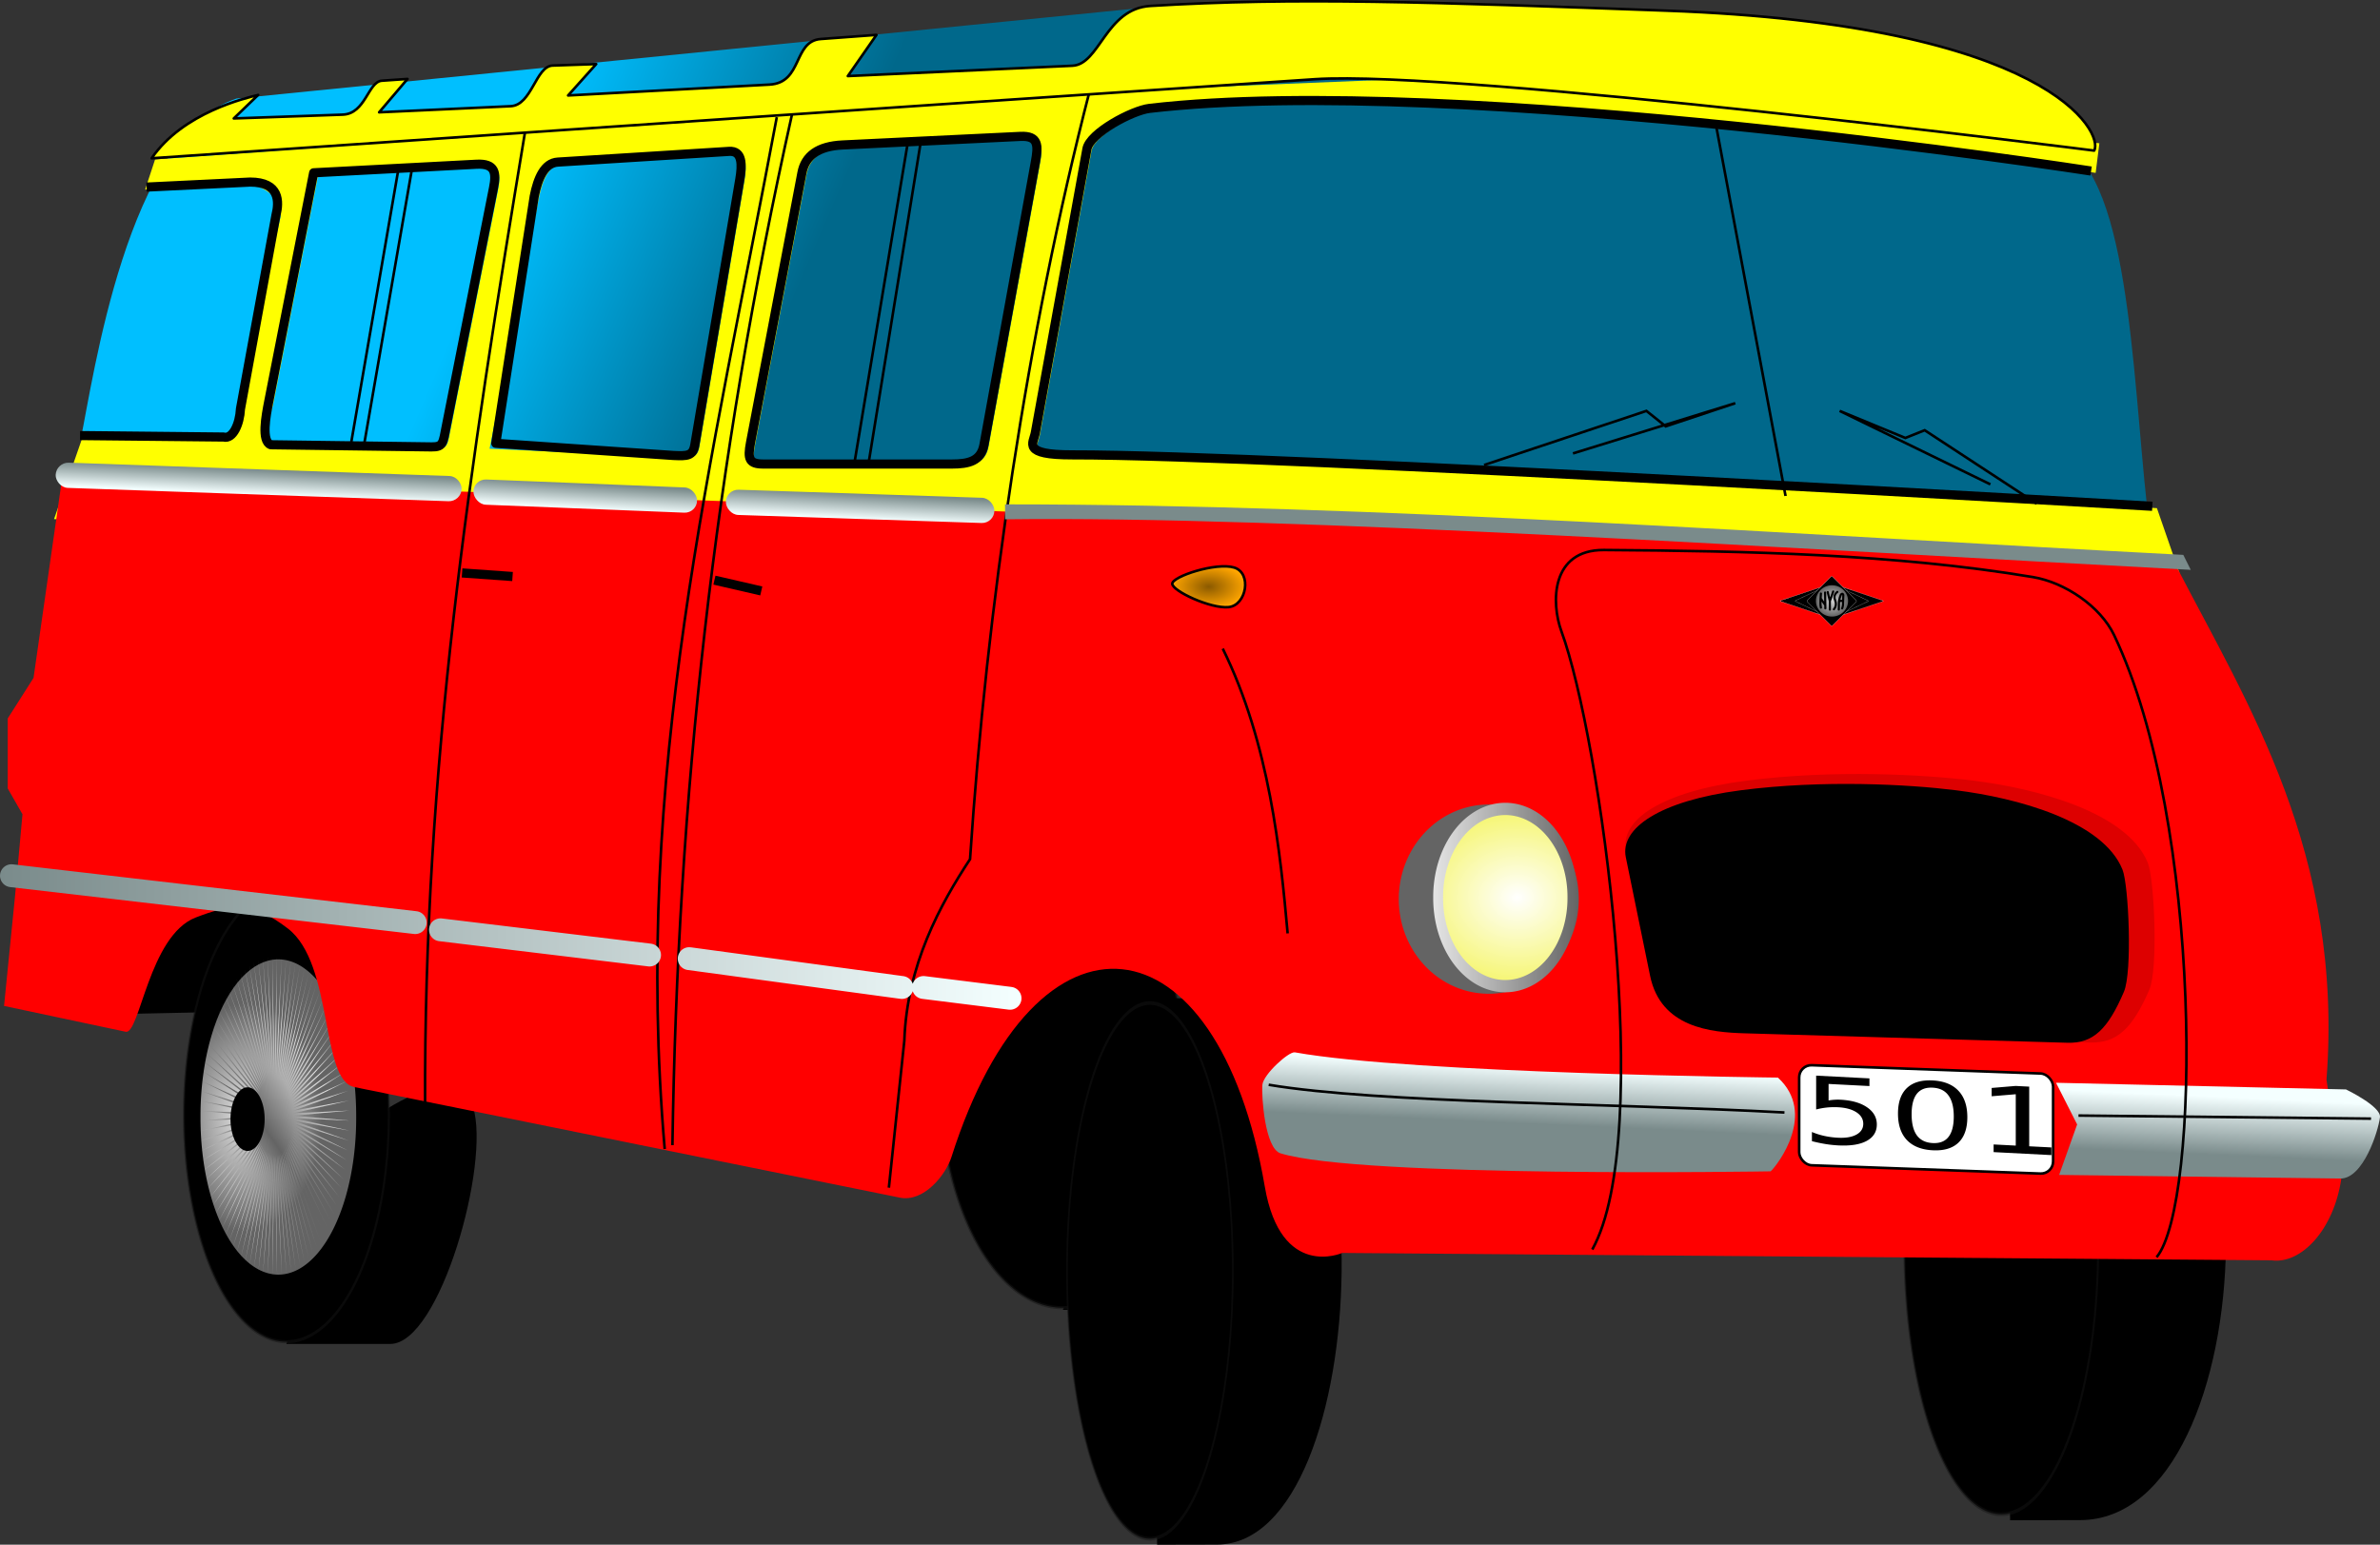 <svg xmlns="http://www.w3.org/2000/svg" xmlns:xlink="http://www.w3.org/1999/xlink" viewBox="0 0 920.93 597.75" version="1.0"><rect x="0" y="0" width="920.93" height="597.75" fill="#333333" stroke="none"/><defs><linearGradient id="g" y2="233.54" xlink:href="#c" gradientUnits="userSpaceOnUse" x2="153.6" gradientTransform="matrix(1.094 0 0 1 -3.82 -1.12)" y1="223.78" x1="153.7"/><linearGradient id="b"><stop offset="0" stop-color="#e6e6e6"/><stop offset="1" stop-color="#646464"/></linearGradient><linearGradient id="d" y2="264.14" gradientUnits="userSpaceOnUse" x2="421.03" gradientTransform="matrix(-1 0 0 1 657.35 -95.73)" y1="310.23" x1="314.36"><stop offset="0" stop-color="#00688b"/><stop offset="1" stop-color="#00bfff"/></linearGradient><linearGradient id="o" y2="346.84" xlink:href="#b" gradientUnits="userSpaceOnUse" x2="591.09" y1="346.84" x1="507.34"/><linearGradient id="a"><stop offset="0" stop-color="#fff"/><stop offset="1" stop-color="#ee0"/></linearGradient><linearGradient id="c"><stop offset="0" stop-color="#7a8b8b"/><stop offset="1" stop-color="#f4ffff"/></linearGradient><linearGradient id="h" y2="233.54" xlink:href="#c" gradientUnits="userSpaceOnUse" x2="153.6" gradientTransform="matrix(.603 0 0 1 193.89 -1.474)" y1="223.78" x1="153.7"/><linearGradient id="i" y2="233.54" xlink:href="#c" gradientUnits="userSpaceOnUse" x2="153.6" gradientTransform="matrix(.724 0 0 1 282.09 .973)" y1="223.78" x1="153.7"/><linearGradient id="j" y2="233.54" xlink:href="#c" gradientUnits="userSpaceOnUse" x2="153.6" gradientTransform="matrix(.603 0 0 1 500.11 53.446)" y1="223.78" x1="153.7"/><linearGradient id="l" y2="409.31" xlink:href="#c" gradientUnits="userSpaceOnUse" x2="453.6" y1="409.31" x1="58.344"/><linearGradient id="m" y2="465.94" xlink:href="#c" gradientUnits="userSpaceOnUse" x2="801.65" y1="488.38" x1="800.63"/><radialGradient id="e" xlink:href="#b" gradientUnits="userSpaceOnUse" cy="493.49" cx="383.42" gradientTransform="matrix(.967 .03 -.032 1.033 28.514 -27.657)" r="64.703"/><radialGradient id="p" xlink:href="#a" gradientUnits="userSpaceOnUse" cy="346.84" cx="556.25" gradientTransform="matrix(2.711 0 0 1.827 -951.96 -286.86)" r="39.262"/><radialGradient id="k" gradientUnits="userSpaceOnUse" cy="273.78" cx="526.05" gradientTransform="matrix(1 0 0 .576 0 116.05)" r="14.608"><stop offset="0" stop-color="#8b5a00"/><stop offset="1" stop-color="orange"/></radialGradient><radialGradient id="q" gradientUnits="userSpaceOnUse" cx="819.45" cy="244.46" r="53.151" gradientTransform="matrix(1 0 0 .974 0 6.377)"><stop offset="0" stop-color="#d4d4d4"/><stop offset="1" stop-color="#646464"/></radialGradient><radialGradient id="n" xlink:href="#b" gradientUnits="userSpaceOnUse" cy="346.84" cx="556.25" gradientTransform="matrix(2.711 0 0 1.827 -951.96 -286.86)" r="39.262"/><radialGradient id="f" xlink:href="#b" spreadMethod="reflect" gradientUnits="userSpaceOnUse" cy="493.49" cx="383.42" gradientTransform="matrix(.967 .03 -.032 1.033 28.514 -27.657)" r="64.703"/></defs><g transform="translate(-58.344 -46.713)"><path d="M117.18 378.62l-11.16 59.98 65.56-1.39 33.48-57.2-87.88-1.39z" fill-rule="evenodd" stroke="#000"/><g fill-rule="evenodd"><path d="M517.738 553.59c23.003 0 46.484-70 38.29-91.69-7.44-19.72-45.922 4.11-45.922 4.11l-40.503 87.58h48.135z"/><path d="M501.2 496.09a87.165 129.71 0 11-174.33 0 87.165 129.71 0 11174.33 0z" transform="matrix(.544 0 0 .677 244.299 129.1)" stroke-opacity=".498" stroke="#141414" stroke-linecap="round" stroke-width="1.772"/></g><g fill-rule="evenodd"><path d="M831.499 423.54L836.154 635l27.11-.05c72.001-.14 78.902-211.41-1.508-211.41H831.5z"/><path d="M501.2 496.09a87.165 129.71 0 11-174.33 0 87.165 129.71 0 11174.33 0z" transform="matrix(.43 0 0 .799 654.69 132.67)" stroke-opacity=".498" stroke="#141414" stroke-linecap="round" stroke-width="1.772"/></g><path d="M890.29 252.36c-6.47-48.63-6.46-131.01-31.37-147.99C836.09 88.806 529.17 46.863 501 49.685L149.84 84.853c-42.35 14.018-55.382 108.48-60.265 131.83l800.72 35.68z" fill-rule="evenodd" fill="url(#d)"/><g fill-rule="evenodd"><path d="M209.378 566.772c19.22 0 38.85-70 32.01-91.69-6.23-19.72-38.4 4.11-38.4 4.11l-33.85 87.58h40.24z"/><path d="M501.2 496.09a87.165 129.71 0 11-174.33 0 87.165 129.71 0 11174.33 0z" transform="matrix(.455 0 0 .677 -19.234 142.271)" stroke-opacity=".498" stroke="#141414" stroke-linecap="round" stroke-width="1.772"/><path d="M474.22 493.49a63.817 91.835 0 11-127.63 0 63.817 91.835 0 11127.63 0z" transform="matrix(.472 0 0 .659 -27.664 153.747)" fill="url(#e)"/><path transform="matrix(.302 0 0 .644 -23.934 423.383)" d="M700.11 144.18l-57.29-43.4 53.46 48.04-54.45-46.91 50.33 51.3-51.39-50.24 47.01 54.36-48.14-53.36 43.5 57.2-44.69-56.28 39.83 59.82-41.07-58.97 35.99 62.2-37.29-61.43 32.02 64.34-33.36-63.66 27.91 66.23-29.29-65.63 23.7 67.85-25.11-67.34 19.39 69.2-20.84-68.78L645.34 179l-16.48-69.95 10.57 71.09-12.05-70.85 6.08 71.61-7.58-71.47 1.57 71.85-3.07-71.8-2.95 71.81 1.44-71.86-7.44 71.48 5.95-71.62-11.92 70.88 10.43-71.11-16.35 69.98 14.88-70.31-20.71 68.82 19.27-69.24-24.99 67.39 23.57-67.89-29.17 65.68 27.79-66.28-33.24 63.72 31.9-64.4-37.18 61.5 35.88-62.27-40.96 59.05 39.72-59.89-44.59 56.36 43.4-57.28-48.04 53.45L607.98 103l-51.3 50.33 50.23-51.39-54.36 47.01 53.37-48.14-57.21 43.51 56.28-44.696-59.82 39.826 58.97-41.07-62.2 35.99 61.44-37.284-64.35 32.014 63.66-33.354-66.22 27.914 65.62-29.294-67.84 23.694 67.33-25.11-69.2 19.39 68.78-20.834-70.28 15.004 69.95-16.472-71.08 10.562 70.85-12.048-71.61 6.08 71.46-7.578-71.85 1.572 71.8-3.076-71.8-2.942 71.85 1.438-71.48-7.445 71.62 5.947-70.87-11.919 71.1 10.433-69.98-16.346 70.31 14.877-68.82-20.708 69.24 19.263-67.38-24.988 67.89 23.572-65.68-29.17 66.27 27.789-63.72-33.237 64.41 31.895-61.51-37.172 62.27 35.876-59.05-40.96 59.9 39.715L548.6 26.88l57.29 43.399-53.46-48.04 54.45 46.91-50.33-51.301 51.39 50.236-47.01-54.36 48.14 53.364-43.5-57.204 44.69 56.281-39.83-59.823 41.07 58.976-35.99-62.206 37.29 61.439L580.78.208l33.36 63.658L586.23-2.36l29.29 65.628-23.7-67.849 25.11 67.338-19.39-69.203 20.84 68.781-15.01-70.283 16.48 69.954-10.57-71.087 12.05 70.85-6.08-71.61 7.58 71.467-1.57-71.85 3.07 71.801 2.95-71.807-1.44 71.853 7.44-71.481-5.95 71.622 11.92-70.873-10.43 71.107 16.35-69.985-14.88 70.311L651-6.495l-19.26 69.238 24.98-67.384-23.57 67.892 29.17-65.682-27.79 66.278L667.77.127l-31.9 64.402 37.18-61.508-35.88 62.273 40.96-59.052-39.71 59.897L683 9.775 639.6 67.06l48.04-53.453-46.91 54.447 51.3-50.332-50.23 51.395 54.36-47.011-53.36 48.138L700 26.74l-56.28 44.692 59.82-39.827-58.97 41.071 62.2-35.992-61.44 37.286 64.35-32.015-63.66 33.355 66.22-27.911-65.62 29.292 67.84-23.699-67.33 25.114 69.2-19.391-68.78 20.835 70.28-15.007-69.95 16.475 71.08-10.565-70.85 12.051 71.61-6.08-71.46 7.578 71.85-1.572-71.8 3.076 71.8 2.942-71.85-1.438 71.48 7.445-71.62-5.947 70.87 11.922-71.1-10.436 69.98 16.346-70.31-14.877 68.82 20.707-69.24-19.262 67.38 24.992-67.89-23.576 65.68 29.166-66.27-27.784 63.72 33.234-64.41-31.893 61.51 37.173-62.27-35.877 59.05 40.957-59.9-39.712 56.37 44.592z" fill="url(#f)"/><path d="M160.748 479.779a6.607 12.302 0 11-13.214 0 6.607 12.302 0 1113.214 0z"/></g><g fill-rule="evenodd"><path d="M502.11 433.001l3.98 211.46 23.18-.05c61.55-.14 67.45-211.41-1.29-211.41h-25.87z"/><path d="M501.2 496.09a87.165 129.71 0 11-174.33 0 87.165 129.71 0 11174.33 0z" transform="matrix(.368 0 0 .799 350.936 142.132)" stroke-opacity=".498" stroke="#141414" stroke-linecap="round" stroke-width="1.772"/><path d="M474.22 493.49a63.817 91.835 0 11-127.63 0 63.817 91.835 0 11127.63 0z" transform="matrix(.381 0 0 .777 344.172 155.682)" fill="url(#e)"/><path d="M700.11 144.18l-57.29-43.4 53.46 48.04-54.45-46.91 50.33 51.3-51.39-50.24 47.01 54.36-48.14-53.36 43.5 57.2-44.69-56.28 39.83 59.82-41.07-58.97 35.99 62.2-37.29-61.43 32.02 64.34-33.36-63.66 27.91 66.23-29.29-65.63 23.7 67.85-25.11-67.34 19.39 69.2-20.84-68.78L645.34 179l-16.48-69.95 10.57 71.09-12.05-70.85 6.08 71.61-7.58-71.47 1.57 71.85-3.07-71.8-2.95 71.81 1.44-71.86-7.44 71.48 5.95-71.62-11.92 70.88 10.43-71.11-16.35 69.98 14.88-70.31-20.71 68.82 19.27-69.24-24.99 67.39 23.57-67.89-29.17 65.68 27.79-66.28-33.24 63.72 31.9-64.4-37.18 61.5 35.88-62.27-40.96 59.05 39.72-59.89-44.59 56.36 43.4-57.28-48.04 53.45L607.98 103l-51.3 50.33 50.23-51.39-54.36 47.01 53.37-48.14-57.21 43.51 56.28-44.696-59.82 39.826 58.97-41.07-62.2 35.99 61.44-37.284-64.35 32.014 63.66-33.354-66.22 27.914 65.62-29.294-67.84 23.694 67.33-25.11-69.2 19.39 68.78-20.834-70.28 15.004 69.95-16.472-71.08 10.562 70.85-12.048-71.61 6.08 71.46-7.578-71.85 1.572 71.8-3.076-71.8-2.942 71.85 1.438-71.48-7.445 71.62 5.947-70.87-11.919 71.1 10.433-69.98-16.346 70.31 14.877-68.82-20.708 69.24 19.263-67.38-24.988 67.89 23.572-65.68-29.17 66.27 27.789-63.72-33.237 64.41 31.895-61.51-37.172 62.27 35.876-59.05-40.96 59.9 39.715L548.6 26.88l57.29 43.399-53.46-48.04 54.45 46.91-50.33-51.301 51.39 50.236-47.01-54.36 48.14 53.364-43.5-57.204 44.69 56.281-39.83-59.823 41.07 58.976-35.99-62.206 37.29 61.439L580.78.208l33.36 63.658L586.23-2.36l29.29 65.628-23.7-67.849 25.11 67.338-19.39-69.203 20.84 68.781-15.01-70.283 16.48 69.954-10.57-71.087 12.05 70.85-6.08-71.61 7.58 71.467-1.57-71.85 3.07 71.801 2.95-71.807-1.44 71.853 7.44-71.481-5.95 71.622 11.92-70.873-10.43 71.107 16.35-69.985-14.88 70.311L651-6.495l-19.26 69.238 24.98-67.384-23.57 67.892 29.17-65.682-27.79 66.278L667.77.127l-31.9 64.402 37.18-61.508-35.88 62.273 40.96-59.052-39.71 59.897L683 9.775 639.6 67.06l48.04-53.453-46.91 54.447 51.3-50.332-50.23 51.395 54.36-47.011-53.36 48.138L700 26.74l-56.28 44.692 59.82-39.827-58.97 41.071 62.2-35.992-61.44 37.286 64.35-32.015-63.66 33.355 66.22-27.911-65.62 29.292 67.84-23.699-67.33 25.114 69.2-19.391-68.78 20.835 70.28-15.007-69.95 16.475 71.08-10.565-70.85 12.051 71.61-6.08-71.46 7.578 71.85-1.572-71.8 3.076 71.8 2.942-71.85-1.438 71.48 7.445-71.62-5.947 70.87 11.922-71.1-10.436 69.98 16.346-70.31-14.877 68.82 20.707-69.24-19.262 67.38 24.992-67.89-23.576 65.68 29.166-66.27-27.784 63.72 33.234-64.41-31.893 61.51 37.173-62.27-35.877 59.05 40.957-59.9-39.712 56.37 44.592z" transform="matrix(.252 0 0 .748 342.626 474.008)" fill="url(#f)"/><path d="M502.915 538.642a5.338 14.522 0 11-10.676 0 5.338 14.522 0 1110.676 0z"/></g><path d="M181.48 114.29l62.98-3.31c7.44-.39 7.75 3.45 6.63 9.11l-18.23 91.99c-1.35 6.8-1.13 8.35-5.8 8.28l-62.15-.82c-8.05-.11-1.86-11.31-.83-16.58l17.4-88.67zm94.47-4.14c-5.17.32-7.74 6.25-9.11 13.26l-19.06 96.95 72.92 3.32c5.44.25 7.55.24 8.29-4.14l17.4-102.76c.95-5.61 1.08-11.1-4.14-10.77l-66.3 4.14zm617 133.2S552.33 223.32 475 223.44c-19.66.04-15.01-4.45-14.26-8.55l19.97-109.84c1.11-6.127 17.48-14.906 24.25-15.69 119.49-13.847 364.29 24.25 364.29 24.25l1.43-11.46L620.5 76.522l-139.79 5.705-362.36 26.183-3.83 11.64 41-1.93c-.08-.23 12.35 2.64 11.37 12.61l-18.93 85.08-58.025-.99 1.291-1.63-11.964 34.4 825.52 29.91-11.83-34.15zM370.42 114.29c1.25-6.57 6.24-10.31 15.75-10.77l68.78-3.31c7.16-.35 6.94 3.65 5.8 9.94l-19.89 109.39c-1.15 6.33-5.93 7.45-12.43 7.45h-72.92c-5.5 0-6.19-1.92-4.98-8.28l19.89-104.42z" fill-rule="evenodd" fill="#ff0"/><path d="M82.457 231.27l-11.135 77.76-9.985 15.69v27.1l5.706 9.99-2.853 31.38-4.28 42.79 47.07 9.99c5.46 1.16 9-37.26 27.11-44.22 13.61-5.23 21.75-6.42 35.66 4.28 17.79 13.69 12.47 58.66 25.67 61.34l211.11 42.79c9.32 1.89 17.81-8.89 19.97-15.69 32.81-103.13 103.07-94.5 121.25 11.41 6.23 36.26 29.96 25.68 29.96 25.68l359.46 2.85c11.68 1.66 24.2-11.91 27.1-31.38l-5.7-38.52c6.65-87.49-30.56-145.48-58.14-198.73-.05-.58-.09-1.16-.14-1.74-105.68-2.99-215.85-10.47-330.5-17.95-40.88-1.49-83.25 0-124.13-1.49l-363.2-13.33z" fill-rule="evenodd" fill="red"/><path d="M212.36 112.99l-18.42 106.74m23.69-106.97L198.9 220.67m215.66-118.62l-20.22 124.52m15.11-123.72l-20.62 123.8m333.5-131.6l26.92 143.56v.01M632.6 226.66l62.81-20.94 7.48 5.98 26.92-8.97L667 222.17m179.46 19.44l-43.37-28.41-7.48 2.99-25.42-10.47 58.32 28.42M480.06 81.586c-24.43 94.714-39.88 199.89-46.36 297.6-11.47 17.45-24.43 40.88-25.43 70.29l-5.98 56.83M364.9 90.559c-30.41 136.09-44.36 264.7-46.36 399.3M261.71 96.541c-21.93 132.1-39.38 246.26-38.88 378.36M358.92 92.054c-24.92 133.1-55.83 254.24-43.37 399.3" stroke="#000" fill="none"/><path d="M179.71 113.58l62.98-3.31c7.43-.4 7.75 3.45 6.63 9.11l-18.23 91.98c-1.35 6.81-1.13 8.35-5.81 8.29l-62.15-.83c-3.78-1.37-1.86-11.31-.83-16.57l17.41-88.67zm94.47-4.14c-5.18.32-7.74 6.25-9.12 13.26l-14.87 95.56 68.74 4.71c5.43.24 7.54.23 8.28-4.15l17.41-102.75c.94-5.61 1.07-11.1-4.15-10.78l-66.29 4.15zm-159.12 9.67l40.07-1.94c11.51 0 11.32 7.58 9.99 12.84l-13.73 74.95c-.29 5.83-2.94 11.83-6.54 10.87l-55.532-.57m279.33-101.68c1.25-6.57 6.24-10.32 15.74-10.77l68.78-3.318c7.17-.345 6.95 3.648 5.8 9.948l-19.88 109.38c-1.16 6.34-5.93 7.46-12.44 7.46h-72.92c-5.5 0-6.18-1.92-4.97-8.29l19.89-104.41zm522.52 129.05s-340.61-20.03-417.94-19.9c-19.67.03-15.01-4.45-14.27-8.56l19.97-109.83c1.12-6.13 17.49-14.91 24.25-15.694 119.5-13.847 364.3 24.254 364.3 24.254" stroke-linejoin="round" stroke="#000" stroke-width="3.543" fill="none"/><rect transform="matrix(.999 .035 -.041 .999 0 0)" ry="4.883" height="9.766" width="157.24" y="222.68" x="89.305" fill="url(#g)"/><rect transform="matrix(.999 .04 -.015 1 0 0)" ry="4.881" height="9.763" width="86.618" y="222.26" x="245.19" fill="url(#h)"/><rect transform="matrix(.999 .033 -.018 1 0 0)" ry="4.882" height="9.763" width="104.01" y="224.72" x="343.69" fill="url(#i)"/><path d="M447.24 241.88v5.79c110.31-1.44 307.23 11.59 458.81 19.56l-2.89-5.8c-152.55-7.96-312.78-19.55-455.92-19.55z" fill="url(#j)"/><path d="M868.67 104.99c3.8-6.729-17.03-48.764-165.44-54.144-91.58-3.352-143.66-5.235-199.74-1.838-17.4 1.055-19.51 22.656-30.23 23.149l-86.86 3.992 11.09-15.931-21.53 1.589c-10.84.8-6.9 16.945-19.88 17.645l-77.92 4.202 10.88-12.148-16.84.573c-6.57.225-8.02 15.347-16.26 15.73l-50.9 2.364 10.99-12.915-9.93.69c-5.34.37-6.26 12.814-15.16 13.125l-42.14 1.473 9.44-9.094c-4.72 1.201-29.01 6.722-41.23 24.508 0 0 272.65-18.823 450.07-30.601 56.06-3.693 301.59 27.631 301.59 27.631z" stroke-linejoin="round" fill-rule="evenodd" stroke="#000" fill="#ff0"/><path d="M237.14 268.42l19.53 1.39M334.79 271.21l18.13 4.18" stroke="#000" stroke-width="3.543" fill="none"/><path d="M531.48 297.71c18.13 36.73 22.32 79.05 25.11 110.2" stroke="#000" fill="none"/><path d="M511.95 272.6c0 2.79 14.82 9.75 21.8 9.05 6.97-.7 9.1-13.23 2.13-15.32-6.98-2.1-23.93 3.48-23.93 6.27z" fill-rule="evenodd" stroke="#000" fill="url(#k)"/><path d="M62.773 385.59l156.24 18.14m9.76 2.79l80.91 9.76m15.34 1.4l82.31 11.16m8.37 0l33.47 4.18" stroke="url(#l)" stroke-linecap="round" stroke-width="8.858" fill="none"/><path d="M559.38 453.94c-2.33-.41-12.19 8.52-12.56 12.56-.41 4.5 1 24.62 6.98 26.5 30.63 9.62 189.71 6.98 189.71 6.98 2.72-2.56 17.94-22.39 2.79-36.27 0 0-141.5-1.58-186.92-9.77zm294.53 11.77l8.17 16.13-6.97 19.53 108.8 1.4c8.87.11 14.68-18.22 15.35-23.72.51-4.22-13.17-10.76-13.15-10.76l-112.2-2.58z" fill-rule="evenodd" fill="url(#m)"/><rect transform="skewY(2.069) scale(.999 1)" ry="4.883" height="38.722" width="98.359" y="431.49" x="755.28" stroke-linejoin="round" stroke="#000" stroke-linecap="round" fill="#fff"/><path d="M549.26 466.49c42.69 7.14 133.05 7.14 199.57 10.72M862.61 478.4l113.19 1.19" stroke="#000" fill="none"/><path d="M316.22 432.2a24.133 36.615 0 11-48.27 0 24.133 36.615 0 1148.27 0z" transform="matrix(-1.443 0 0 1 1055.9 -37.551)" fill-rule="evenodd" fill="url(#n)"/><path d="M587.59 346.84a38.376 40.485 0 11-76.75 0 38.376 40.485 0 1176.75 0z" transform="matrix(.677 0 0 .841 268.99 102.34)" stroke-linejoin="round" fill-rule="evenodd" stroke="url(#o)" stroke-linecap="round" stroke-width="5.642" fill="url(#p)"/><path d="M136.6 422.24a19.18 31.062 0 11-38.36 0 19.18 31.062 0 1138.36 0z" transform="matrix(-1.391 0 0 1 1108.1 -19.934)" fill-rule="evenodd" fill="url(#n)"/><path d="M587.59 346.84a38.376 40.485 0 11-76.75 0 38.376 40.485 0 1176.75 0z" transform="matrix(.556 0 0 .659 642.64 173.85)" fill-rule="evenodd" stroke="url(#o)" stroke-width="6.998" fill="url(#p)"/><path d="M687.56 375.64c-2.39-11.53 13.65-22.64 46.77-26.87 33.48-4.28 68.3-2.36 87.43 0 24.49 3.02 59.67 12.2 67.68 31.84 2.53 6.19 4.07 41.04.59 49.07-6.5 14.97-12.5 20.75-22.95 20.45l-131.3-3.8c-13.52-.39-34.02-2.21-38.34-23.07l-9.88-47.62z" fill-rule="evenodd" fill="#d00"/><path d="M687.44 378.42c-2.28-11.12 12.99-21.82 44.52-25.9 31.87-4.13 65.02-2.28 83.23 0 23.32 2.91 56.81 11.77 64.44 30.69 2.4 5.97 3.87 39.56.55 47.31-6.18 14.43-11.89 20-21.85 19.71l-124.99-3.66c-12.88-.38-32.38-2.14-36.5-22.25l-9.4-45.9z" fill-rule="evenodd"/><path d="M674.47 530.24c24.43-43.87 3.19-198.07-11.96-239.28-4.01-10.92-4.12-31.54 16.45-31.41 55.2.36 112.59 1.57 166 10.47 12.39 2.06 26.11 11.34 31.41 22.43 34.69 72.65 33.4 220.34 16.45 240.78" stroke="#000" fill="none"/><path d="M761.096 462.951l20.619 1.065v2.965l-15.81-.816v6.389a19.694 19.694 0 012.283-.267c.77-.05 1.526-.06 2.296-.021 4.333.224 7.764 1.195 10.29 2.923 2.528 1.72 3.798 3.948 3.798 6.667 0 2.802-1.307 4.913-3.907 6.343-2.6 1.414-6.263 1.995-10.987 1.75a45.73 45.73 0 01-4.993-.536 59.758 59.758 0 01-5.225-1.105v-3.547a27.525 27.525 0 004.834 1.528 32.39 32.39 0 005.274.69c3.003.155 5.371-.255 7.13-1.221 1.745-.966 2.624-2.355 2.624-4.173 0-1.81-.879-3.297-2.625-4.444-1.758-1.147-4.126-1.802-7.13-1.957a28.935 28.935 0 00-4.21.093 29.502 29.502 0 00-4.261.763v-13.089m45.084 4.655c-2.71-.14-4.75.647-6.117 2.37-1.342 1.709-2.026 4.352-2.026 7.931 0 3.572.684 6.294 2.026 8.149 1.368 1.856 3.407 2.846 6.117 2.986 2.722.14 4.76-.639 6.104-2.355 1.367-1.715 2.063-4.366 2.063-7.937 0-3.58-.696-6.294-2.063-8.142-1.343-1.864-3.382-2.862-6.104-3.002m0-2.794c4.346.225 7.666 1.551 9.961 3.988 2.296 2.42 3.455 5.83 3.455 10.22s-1.16 7.681-3.455 9.873c-2.295 2.183-5.615 3.166-9.961 2.942-4.359-.225-7.68-1.552-9.986-3.972-2.283-2.428-3.43-5.838-3.43-10.228s1.147-7.681 3.43-9.865c2.307-2.2 5.627-3.183 9.986-2.958m23.586 24.768l8.57.443V470.15l-9.327.78v-3.211l9.278-.782 5.25.27v23.083l8.581.443v2.966l-22.352-1.155v-2.965"/><g transform="translate(671.359 250.65) scale(.117)"><rect transform="scale(1.341 .449) rotate(45)" ry="5.39" height="182.66" width="182.66" y="-137.61" x="725.67" fill-rule="evenodd" stroke="#fff" stroke-width="1.104"/><rect transform="scale(1.278 .605) rotate(45)" ry="4.001" height="135.58" width="135.58" y="-234.62" x="671.12" fill-rule="evenodd" stroke="#fff" stroke-width=".819"/><rect transform="rotate(45)" ry="3.476" height="117.78" width="117.78" y="-464.49" x="693.09" fill-rule="evenodd" stroke="#fff" stroke-width=".712"/><path d="M872.61 244.46a53.151 51.765 0 11-106.31 0 53.151 51.765 0 11106.31 0z" fill-rule="evenodd" fill="url(#q)"/><path d="M782.73 266.53c-3.66-12.11 0-46.49 0-46.49m-.56 16.35l14.36 21.13m0-40.86l.85 52.41m7.89-53.82l7.04 29.87 10.99-31.84m-10.99 31.56v28.46m24.8-58.61s-14.83 9.11-7.33 27.61c7.54 18.6-4.22 29.87-4.22 29.87m16.34.84l.56-27.04s4.02-24.52 9.58-25.08c5.65-.57 4.79 5.92 4.79 5.92l-1.13 31.27c-.93 3.76-.75 7.23-2.81 11.27m-9.58-24.79l12.68-.28" stroke-linejoin="round" stroke="#000" stroke-linecap="round" stroke-width="7.087" fill="none"/></g></g></svg>